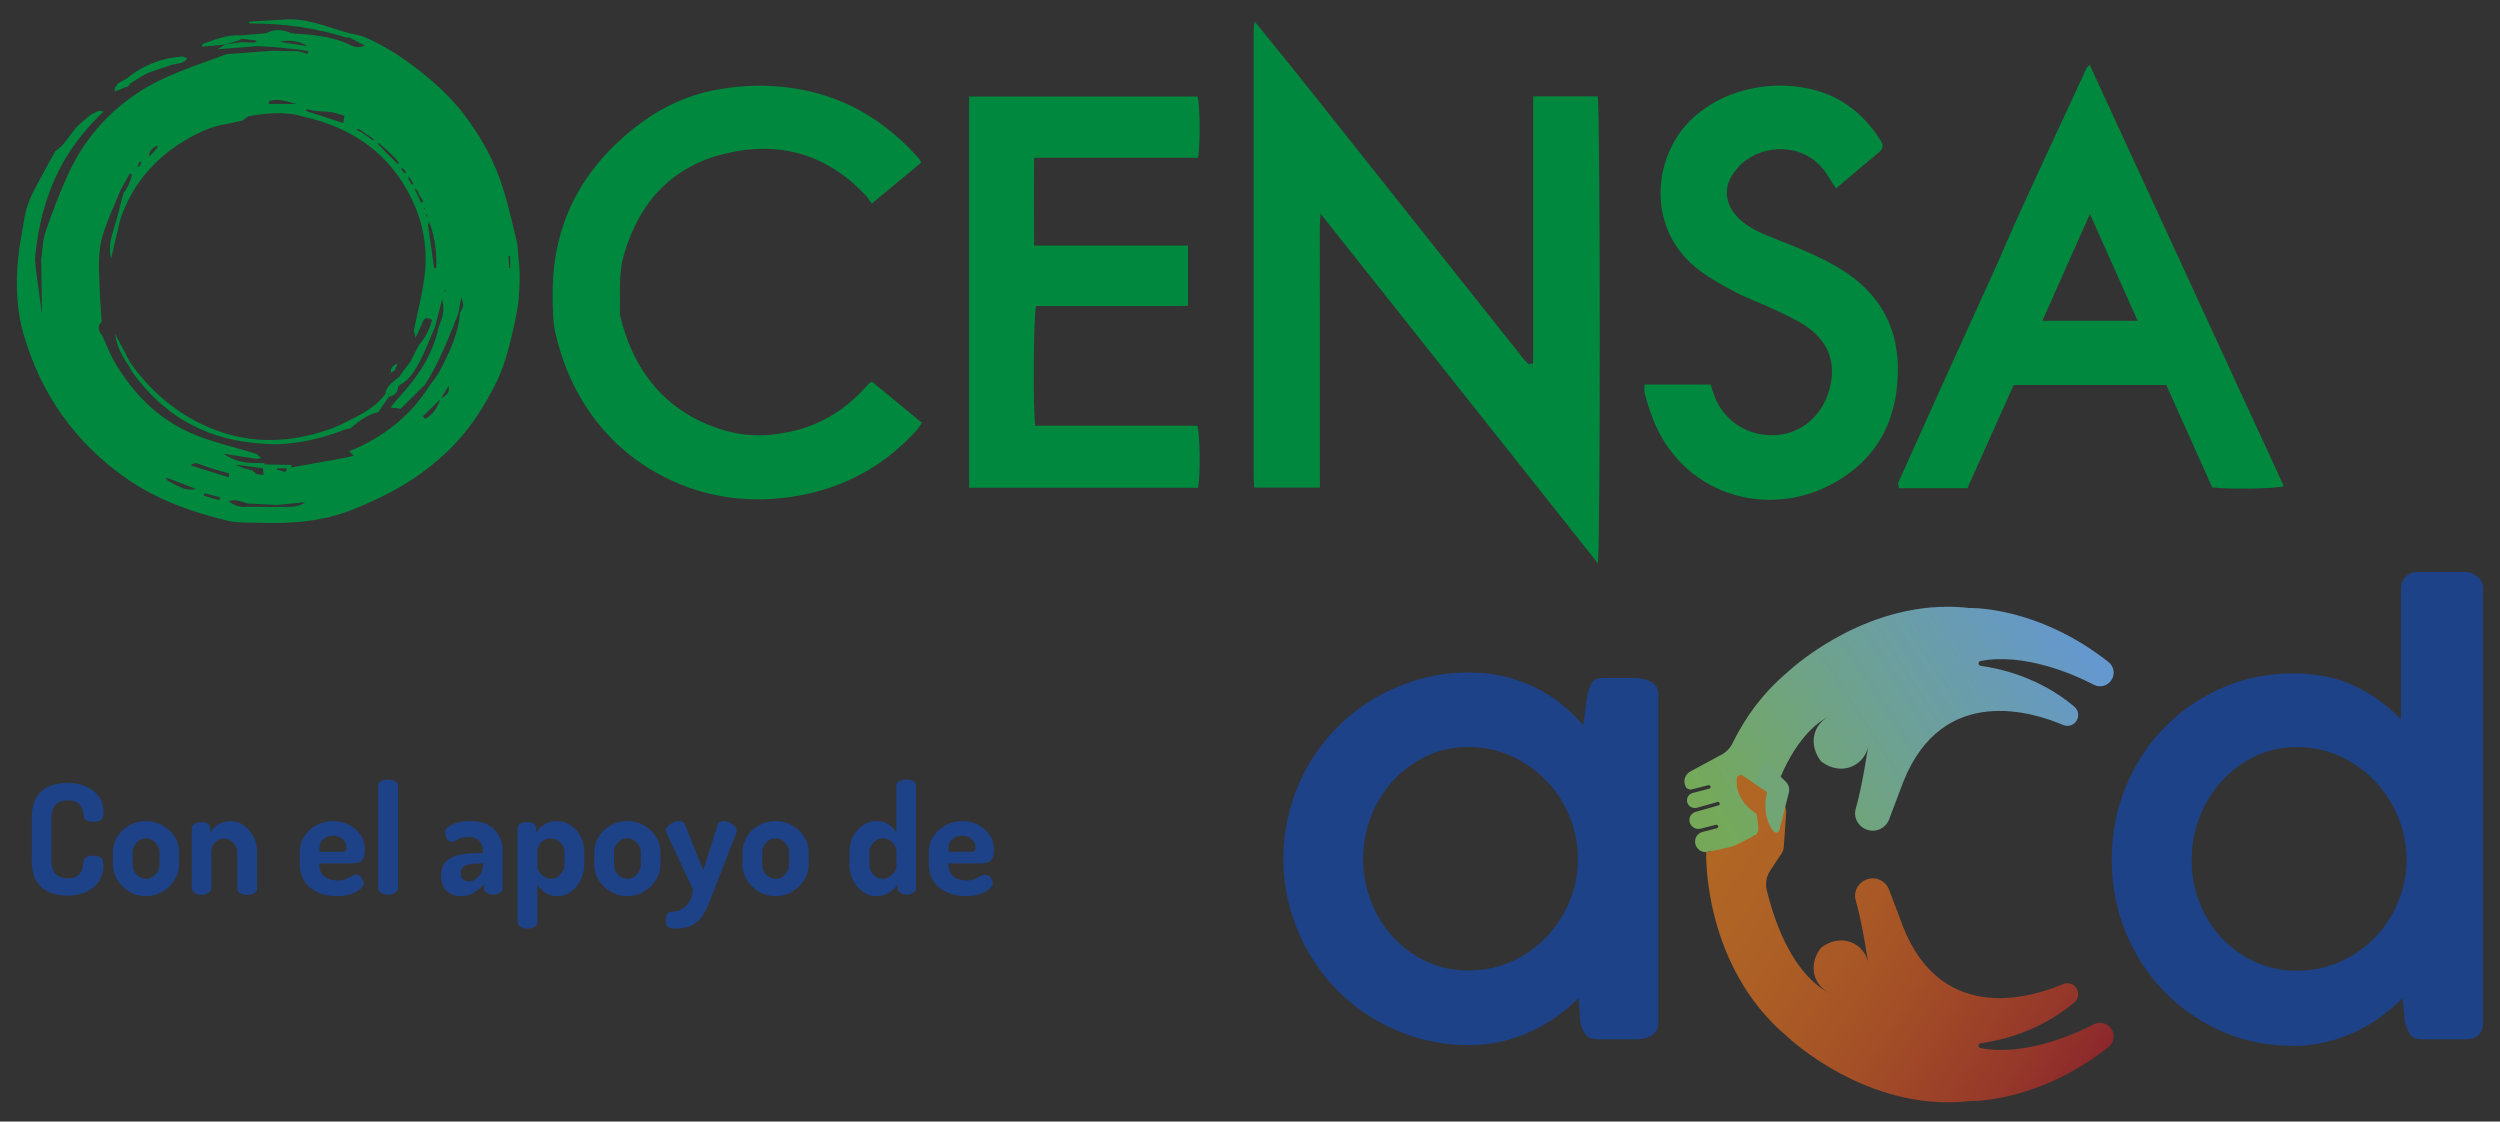 <svg xmlns="http://www.w3.org/2000/svg" xmlns:xlink="http://www.w3.org/1999/xlink" version="1.1" id="Capa_1" x="0px" y="0px" viewBox="0 0 300 134.58" style="enable-background:new 0 0 300 134.58;" xml:space="preserve"><rect x="0" y="0" width="300" height="134.58" fill="#333333" stroke="none"/> <style type="text/css"> .st0{fill:#DADADA;} .st1{fill:#FEFEFE;} .st2{fill:#FDFDFD;} .st3{fill:#FFFFFF;} .st4{fill:#6C6C6C;} .st5{fill:#E0E0E0;} .st6{fill:#00893E;} .st7{fill:#1D4288;} .st8{opacity:0.15;} .st9{clip-path:url(#SVGID_00000074426471349296721960000005404396769490395839_);fill:#002950;} .st10{clip-path:url(#SVGID_00000142896256097003286240000017190844577277791143_);fill:url(#SVGID_00000063607442566785835230000016971522068867651465_);} .st11{clip-path:url(#SVGID_00000151527495425998321300000016120211439506129831_);fill:url(#SVGID_00000170261942252183020600000002227952006273488268_);} .st12{clip-path:url(#SVGID_00000064347175565926367720000007992692304882962859_);fill:url(#SVGID_00000155831109976315133170000014508841237947621306_);} </style> <path class="st0" d="M411.56-66.61c0.11,0.7,0.22,1.41,0.33,2.11C410.05-64.93,410.81-65.77,411.56-66.61z"></path> <g> <path class="st1" d="M-44.14-130.69c0.03-1.07,0.08-2.15,0.08-3.22c0.01-17.02,0-34.05,0-51.07c0-0.97,0-1.93,0-3.02 c4.81,0,9.32,0,13.83,0c0.52,1.82,0.6,97.15,0.02,100.1c-19.79-24.96-39.41-49.7-59.45-74.97c-0.29,3.74-0.12,6.9-0.15,10.05 c-0.03,3.22-0.01,6.45-0.01,9.67c0,3.31,0,6.61,0,9.92c0,3.22,0,6.45,0,9.67c0,3.22,0,6.45,0,9.67c0,3.21,0,6.41,0,9.79 c-4.8,0-9.36,0-14.07,0c-0.05-0.82-0.12-1.55-0.12-2.27c-0.01-31.81-0.01-63.63,0-95.44c0-0.58,0.05-1.15,0.08-1.73 c0.16,0.01,0.32-0.01,0.46-0.08c3.73,4.61,7.48,9.19,11.17,13.83c15.34,19.29,30.66,38.6,45.99,57.9c0.36,0.45,0.77,0.85,1.16,1.27 c0.31,0.28,0.62,0.56,0.93,0.85C-44.19-130.08-44.17-130.38-44.14-130.69z"></path> <path class="st1" d="M34.14-105.09c3.39-7.52,6.77-15.05,10.17-22.57c3.47-7.67,6.99-15.32,10.45-23 c1.98-4.39,3.83-8.83,5.83-13.21c4.62-10.07,9.29-20.12,13.95-30.17c0.09-0.2,0.31-0.34,0.67-0.71 c13.91,30.19,27.76,60.25,41.62,90.33c-1.92,0.58-11.31,0.72-15.35,0.26c-3.23-7.2-6.51-14.53-9.84-21.96c-10.8,0-21.6,0-32.72,0 c-3.25,7.25-6.57,14.67-9.91,22.12c-4.96,0-9.83,0-14.69,0C34.26-104.36,34.2-104.72,34.14-105.09z M65.08-139.85 c7.05,0,13.59,0,20.45,0c-3.42-7.65-6.72-15.03-10.24-22.92C71.77-154.88,68.49-147.51,65.08-139.85z"></path> <path class="st2" d="M-175.26-173.79c-3.49,2.89-6.9,5.72-10.63,8.81c-0.45-0.61-0.78-1.18-1.22-1.65 c-8.29-8.93-18.54-11.87-30.19-9.06c-11.42,2.75-18.4,10.35-21.71,21.58c-1.27,4.31-0.74,8.63-0.89,12.96 c2.64,11.32,9.34,21,22.52,24.83c5.3,1.54,10.57,1.24,15.79-0.19c5.3-1.45,9.8-4.3,13.59-8.26c0.57-0.6,1.13-1.2,1.69-1.8 c0.05-0.06,0.14-0.08,0.42-0.23c3.49,2.86,7.05,5.79,10.72,8.8c-0.36,0.55-0.6,1.06-0.97,1.46c-7.82,8.66-17.54,13.47-29.14,14.71 c-7.74,0.83-15.3-0.23-22.31-3.22c-8.49-3.62-15.4-9.49-20.3-17.52c-2.76-4.52-4.63-9.4-5.81-14.5c-0.64-2.78-0.62-5.74-0.63-8.62 c-0.04-15.39,6.63-27.39,18.8-36.48c5.03-3.76,10.72-6.27,16.9-7.33c5-0.86,10.01-1.02,15.16-0.33 c11.33,1.51,20.31,6.88,27.75,15.27C-175.61-174.42-175.54-174.26-175.26-173.79z"></path> <path class="st3" d="M-151.1-155.98c11.15,0,22.01,0,32.99,0c0,4.36,0,8.45,0,12.9c-2.69,0.11-5.38,0.04-8.07,0.05 c-2.73,0.01-5.45,0-8.18,0c-2.73,0-5.45,0-8.18,0c-2.72,0-5.44,0-8.12,0c-0.56,1.83-0.7,22.35-0.17,25.67c11.58,0,23.19,0,34.74,0 c0.59,1.96,0.67,10.59,0.17,13.29c-16.29,0-32.6,0-49.1,0c0-27.95,0-55.83,0-83.88c16.34,0,32.66,0,49,0 c0.52,1.68,0.62,10.24,0.1,13.12c-11.57,0-23.19,0-35.17,0C-151.14-168.55-151.12-162.48-151.1-155.98z"></path> <path class="st2" d="M-20.2-126.21c4.86,0,9.47,0,14.15,0c0.22,0.66,0.43,1.27,0.63,1.89c1.61,5.04,6.32,8.98,12.54,8.98 c5.44,0,10.07-3.35,11.96-8.74c2.14-6.08,0.44-11.38-4.97-14.85c-2.14-1.37-4.49-2.43-6.8-3.52c-2.61-1.23-5.36-2.19-7.91-3.53 c-2.7-1.4-5.4-2.9-7.83-4.71c-11.95-8.91-10.15-25.71-0.39-33.57c3.58-2.89,7.61-4.68,12.21-5.54c4.15-0.78,8.2-0.65,12.18,0.26 c6.42,1.47,11.24,5.36,14.78,10.88c0.61,0.95,0.75,1.77-0.25,2.59c-3.04,2.52-6.05,5.08-9.23,7.77c-0.67-1.02-1.26-1.88-1.81-2.77 c-4.02-6.54-12.16-6.99-17.34-3.4c-1.37,0.95-2.59,2.35-3.42,3.81c-1.55,2.71-0.96,5.94,1.15,8.26c1.77,1.94,4.02,3.15,6.4,4.14 c2.95,1.23,5.96,2.32,8.88,3.62c2.33,1.04,4.64,2.17,6.83,3.48c7.97,4.77,12.4,11.79,12.53,21.15c0.14,10.59-3.9,19.2-13.26,24.61 c-14.51,8.39-33.7,2.92-39.76-14.87c-0.45-1.32-0.89-2.65-1.24-3.99C-20.32-124.8-20.2-125.4-20.2-126.21z"></path> <path class="st4" d="M-44.14-130.69c-0.02,0.3-0.05,0.61-0.07,0.91c-0.31-0.28-0.62-0.56-0.93-0.85 C-44.81-130.64-44.48-130.66-44.14-130.69z"></path> <path class="st5" d="M-103.47-203.63c-0.15,0.07-0.3,0.1-0.46,0.08c0.02-0.13,0.04-0.26,0.06-0.39 C-103.74-203.83-103.61-203.73-103.47-203.63z"></path> <g> <path class="st3" d="M-261.73-154.39c-0.07-0.82-0.09-1.66-0.28-2.45c-0.87-3.65-1.7-7.29-2.78-10.9 c-1.85-6.2-4.91-11.72-8.83-16.74c-2.6-3.32-5.71-6.19-9.06-8.84c-3.72-2.94-7.61-5.49-11.94-7.36c-1.03-0.44-2.2-0.56-3.3-0.83 c-0.62-0.19-1.23-0.37-1.85-0.56c-3.93-1.2-7.79-2.72-12.04-2.4c-2.47,0.19-4.94,0.29-7.4,0.43v0c-0.1,0.08-0.2,0.15-0.31,0.23 c0.11,0.07,0.22,0.13,0.33,0.2c7.07-0.03,13.99,0.9,20.74,3.05c0.17-0.02,0.35-0.03,0.52-0.05c1,0.52,2.01,1.03,3.34,1.72 c-1.66,0.76-2.75,0.13-3.85-0.44c-3.81-1.6-7.84-1.93-11.9-2.17c-2-0.93-3.78-0.93-5.44-0.01c-1.82,0.15-3.64,0.31-5.45,0.46v0 c-2.86-0.22-5.44,0.88-8.04,1.8c-0.15,0.05-0.21,0.4-0.31,0.61c1.7-0.14,3.41-0.29,5.11-0.43c-0.59,0.33-1.17,0.67-1.76,1 c2.82-0.22,5.64-0.44,8.46-0.66c1.15,0.06,2.3,0.12,3.46,0.19c1.8,0.18,3.61,0.36,5.41,0.53c0.72,0.12,1.44,0.24,2.16,0.35 c-0.05,0.2-0.1,0.4-0.14,0.6c-0.65-0.19-1.31-0.38-1.96-0.57c-1.83-0.03-3.66-0.07-5.48-0.1c-3.02,0.22-6.04,0.44-9.05,0.66 c-0.33,0.02-0.68,0-0.98,0.11c-6.5,2.44-13.18,4.41-19.05,8.33c-6.64,4.43-11.58,10.27-14.87,17.48c-1.8,3.93-3.34,8-4.73,12.1 c-0.65,1.92-0.65,4.05-0.94,6.09c0.06,3.81,0.12,7.63,0.18,11.44c0,0-0.05-0.03-0.06-0.03c-0.39-2.86-0.79-5.72-1.17-8.58 c-0.12-0.94-0.19-1.89-0.29-2.83c0.41-5.27,1.52-10.37,3.43-15.31c2.47-6.36,6.37-11.72,11.26-16.39 c-0.32-0.05-0.65-0.11-0.97-0.16c-0.59,0.27-1.19,0.55-1.78,0.82c-0.66,0.57-1.28,1.19-1.97,1.72c-2.2,1.7-3.13,4.56-5.55,6.06 c-0.72,1.3-1.48,2.58-2.16,3.89c-1.73,3.34-3.86,6.54-4.47,10.33c-0.5,3.05-1.14,6.06-1.42,9.17c-0.49,5.47-0.33,10.77,1.24,16.09 c3.74,12.67,10.89,22.85,21.67,30.5c6.62,4.7,14.1,7.38,21.89,9.25c2.29,0.55,4.75,0.4,7.14,0.49c6.79,0.23,13.51-0.29,19.88-2.86 c3.65-1.47,7.21-3.11,10.63-5.14c3.58-2.13,6.82-4.62,9.78-7.44c4.44-4.24,7.73-9.39,10.44-14.87c1.01-2.04,1.74-4.24,2.34-6.43 c0.84-3.05,1.55-6.15,2.08-9.27c0.37-2.18,0.44-4.43,0.46-6.65C-261.35-150.95-261.59-152.67-261.73-154.39z M-321.24-199.57 c-1.08,0.16-2.16,0.32-3.24,0.48c0,0,0,0,0,0c0,0-0.01,0-0.01,0c1.08-0.33,2.17-0.66,3.25-0.99c0.01-0.1,0-0.2-0.02-0.29 c0,0,0,0,0,0c1.13,0.13,2.26,0.26,3.39,0.41c0.02,0,0.07,0.19,0.04,0.21c-0.13,0.1-0.28,0.16-0.42,0.24 C-319.24-199.54-320.24-199.55-321.24-199.57z M-312.77-199.66c1.93-0.51,4.44-0.14,5.86,0.92 C-308.87-199.04-310.82-199.35-312.77-199.66z M-277.45-146.44c0-0.01,0.17,0,0.17,0c0.01,0.13,0.01,0.26,0.01,0.39 c-0.07,0-0.13,0-0.19,0C-277.46-146.18-277.46-146.31-277.45-146.44z M-280.8-161.07c0.09,0.21,0.18,0.42,0.27,0.63 c1.03,3.01,1.37,6.1,1.29,9.24c-0.16,0.02-0.32,0.04-0.48,0.06c-0.44-3.11-0.87-6.21-1.31-9.32 C-280.96-160.66-280.88-160.86-280.8-161.07z M-281.32-162.67c0.05,0.12,0.11,0.25,0.16,0.38c-0.05,0.05-0.1,0.1-0.15,0.15 c-0.05-0.12-0.12-0.24-0.15-0.37C-281.47-162.56-281.37-162.62-281.32-162.67z M-281.89-164.06c0.06,0.01,0.15-0.01,0.16,0.02 c0.04,0.06,0.04,0.14,0.05,0.22c-0.1-0.01-0.19-0.02-0.29-0.03C-281.94-163.93-281.92-163.99-281.89-164.06z M-283.46-167.97 c0.17,0.33,0.33,0.67,0.5,1c0.31,0.51,0.63,1.02,0.94,1.53c-0.16,0.09-0.32,0.17-0.48,0.26c-0.24-0.52-0.48-1.04-0.72-1.56 c-0.17-0.32-0.34-0.65-0.51-0.97c-0.05-0.17-0.09-0.35-0.14-0.52C-283.73-168.14-283.59-168.05-283.46-167.97z M-284.92-170.48 c0.19,0.31,0.39,0.62,0.58,0.93c0.04,0.18,0.08,0.35,0.12,0.53c-0.15-0.07-0.29-0.15-0.44-0.22c-0.18-0.32-0.37-0.63-0.55-0.95 c-0.02-0.19-0.04-0.37-0.06-0.56C-285.15-170.66-285.03-170.57-284.92-170.48z M-286.36-172.5c0.16,0.18,0.31,0.35,0.47,0.53 c0.05,0.17,0.1,0.35,0.15,0.52c-0.16-0.06-0.33-0.12-0.49-0.18c-0.13-0.2-0.25-0.41-0.38-0.61c-0.07-0.11-0.14-0.21-0.22-0.32 C-286.68-172.54-286.52-172.52-286.36-172.5z M-291.44-177.84c0.17,0.16,0.34,0.32,0.51,0.48c0.18,0.15,0.36,0.3,0.54,0.45 c0.18,0.15,0.36,0.3,0.54,0.45c0.66,0.65,1.31,1.3,1.97,1.94c0.15,0.2,0.31,0.4,0.46,0.59c0.08,0.12,0.15,0.24,0.23,0.36 c-0.18-0.02-0.35-0.04-0.53-0.06c-0.18-0.19-0.35-0.37-0.53-0.56c-0.65-0.64-1.3-1.29-1.95-1.93c-0.16-0.17-0.32-0.34-0.47-0.52 c-0.16-0.16-0.33-0.33-0.49-0.49c-0.17-0.17-0.34-0.34-0.5-0.5c-0.03-0.11-0.06-0.23-0.08-0.34 C-291.65-177.92-291.54-177.88-291.44-177.84z M-295.79-180.94c0.3,0.19,0.59,0.38,0.89,0.57c0.18,0.16,0.37,0.31,0.55,0.47 c0.31,0.19,0.63,0.37,0.94,0.56c0.2,0.15,0.39,0.3,0.59,0.45c0.07,0.1,0.14,0.21,0.22,0.31c-0.16-0.03-0.31-0.05-0.47-0.08 c-0.19-0.16-0.38-0.31-0.57-0.47c-0.3-0.2-0.59-0.4-0.89-0.6c-0.21-0.16-0.42-0.31-0.63-0.47c-0.31-0.15-0.62-0.3-0.93-0.45 c-0.08-0.11-0.16-0.22-0.24-0.33C-296.14-180.96-295.96-180.95-295.79-180.94z M-297.11-181.53l-0.1,0.15l-0.07-0.17 L-297.11-181.53z M-298.1-182.03l-0.1,0.14l-0.07-0.16L-298.1-182.03z M-307.09-185.25c0.69,0.13,1.38,0.32,2.08,0.39 c1.11,0.12,2.25,0.1,3.35,0.28c0.93,0.15,1.83,0.51,2.74,0.77c-0.11,0.63-0.17,1.01-0.26,1.55c-2.69-0.88-5.3-1.73-7.91-2.58 C-307.09-184.98-307.09-185.12-307.09-185.25z M-309.27-186.35c-1.96,0-3.92,0-5.88,0c0-0.19,0-0.38,0-0.57 C-313.15-187.63-311.22-186.84-309.27-186.35z M-339.2-177.41c0.1,0.1,0.2,0.2,0.3,0.3c0,0,0,0,0,0 c-0.63,0.69-1.27,1.38-1.91,2.07C-340.86-176.34-340.06-176.9-339.2-177.41z M-342.83-174.02c0.13,0.06,0.26,0.13,0.39,0.19 c-0.17,0.32-0.35,0.64-0.52,0.96c-0.11-0.05-0.23-0.11-0.34-0.16C-343.15-173.35-342.99-173.69-342.83-174.02z M-336.88-105.59 c-0.14-0.21-0.28-0.41-0.41-0.62c0.26,0.07,0.53,0.14,0.79,0.22c1.79,0.69,3.57,1.38,5.78,2.23 C-332.85-103.5-333.39-103.68-336.88-105.59z M-325.8-101.4c-1.1-0.32-2.21-0.63-3.31-0.95c0.05-0.18,0.1-0.36,0.15-0.54 c1.11,0.28,2.22,0.57,3.33,0.85C-325.68-101.82-325.74-101.61-325.8-101.4z M-331.96-108.87c1.03-0.91,1.81-0.23,2.64,0.02 c0.94,0.29,1.87,0.65,2.81,0.93c0.95,0.29,1.91,0.52,2.86,0.77c-0.04,0.29-0.09,0.57-0.13,0.86 C-326.51-107.14-329.23-108.01-331.96-108.87z M-318.86-107.81c-1.14-0.32-2.31-0.52-3.4-1.2c1.91,0.25,3.82,0.5,5.84,0.77 c0.04,0.52,0.07,0.97,0.11,1.42c-0.51-0.06-1.02-0.11-1.54-0.17h0C-318.19-107.28-318.48-107.7-318.86-107.81z M-313.39-107.93 c0-0.1,0-0.2,0.01-0.3c0.71,0,1.42,0,2.13,0c-0.1,0.28-0.2,0.55-0.3,0.83c-0.19,0.13-0.38,0.24-0.57,0.32 c-0.29,0.13-0.58,0.2-0.88,0.25c-0.3,0.05-0.6,0.06-0.9,0.06c0.3,0,0.6-0.01,0.9-0.06c0.3-0.05,0.59-0.12,0.88-0.25 c0.19-0.08,0.38-0.19,0.57-0.32C-312.16-107.58-312.78-107.75-313.39-107.93z M-313.33-99.96c-2.12-0.01-4.23-0.02-6.35-0.03 c-1.42,0.17-2.72-0.07-4.05-1.19c1.59-0.51,2.76,0.14,3.97,0.48c2.15,0.1,4.29,0.21,6.44,0.31c1.99-0.19,3.97-0.38,5.96-0.57 C-309.22-99.6-311.31-100.06-313.33-99.96z M-281.59-118.8c-0.19-0.18-0.38-0.36-0.58-0.55c1.25-1.22,2.49-2.45,3.74-3.67 C-279-121.2-280-119.76-281.59-118.8z M-278.21-123.29c0.54-0.88,1.07-1.75,1.61-2.63C-276.29-124.54-277.05-123.79-278.21-123.29 z M-275.9-126.32l0.02-0.16l0.14,0.1L-275.9-126.32z M-274.15-141.58c-0.39,4.58-2.32,8.63-4.42,12.6 c-0.52,0.99-1.3,1.85-1.96,2.77c-4.17,6.77-10.11,11.38-17.41,14.35c0.34,0.33,0.67,0.65,1.01,0.98c-1.43,0.29-2.86,0.6-4.3,0.86 c-3.03,0.55-6.07,1.08-9.11,1.62c0-0.18,0-0.35,0-0.53c-1.9-0.04-3.8-0.09-5.7-0.13l-0.1-0.12l0.06-0.15 c-0.56-0.01-1.13-0.02-1.69-0.03c-2.39,0.05-4.67-0.32-7.12-1.98c2.67,0.41,4.91,0.75,7.14,1.1c0.32-0.05,0.64-0.09,0.96-0.14 c-0.33-0.3-0.66-0.6-0.99-0.9c-4.96-1.56-10.16-2.62-14.83-4.8c-6.69-3.12-11.78-8.36-15.55-14.75c-1.08-1.83-1.84-3.85-2.74-5.79 c-0.71-0.98-1.21-1.96-0.12-3.01c-0.14-2.24-0.35-4.49-0.41-6.73c-0.1-3.84-0.53-7.75,0.54-11.46c0.99-3.43,2.58-6.69,3.9-10.02 c0.67-1.19,1.33-2.38,2-3.57c0.16,0.08,0.31,0.16,0.47,0.24c-0.32,1.44-0.88,2.78-1.83,3.97c-0.5,1.92-1,3.83-1.5,5.75 c-0.75,2.68-1.95,5.28-1.13,8.25c0.63-2.74,1.27-5.48,1.9-8.22c2.43-7.25,6.99-12.84,13.47-16.79c2.99-1.83,6.16-3.39,9.72-3.84 c1-0.22,2.01-0.45,3.01-0.67c0.53-0.34,1.02-0.89,1.59-0.99c3.82-0.64,7.65-1.02,11.46,0.13c9.68,2.15,17.45,7.08,22.35,15.88 c3.09,5.55,4.44,11.62,3.71,17.95c-0.47,4.06-1.54,8.06-2.33,12.08c0.08,0.3,0.16,0.6,0.39,1.48c0.65-1.45,1.14-2.43,1.55-3.43 c0.39-0.96,1.02-0.88,2-0.39c-0.55,1.98-1.43,3.82-2.83,5.41c-0.62,1.21-1.24,2.41-1.86,3.62c-0.61,0.81-1.23,1.61-1.84,2.42 c-0.17,0.26-0.33,0.51-0.5,0.77c-1.26,1.03-2.73,1.88-3.02,3.7c0.22-0.06,0.43-0.11,0.65-0.17c0.23-0.22,0.42-0.5,0.63-0.76 c0.07-0.09,0.14-0.17,0.21-0.25c-0.07,0.08-0.15,0.16-0.21,0.25c-0.21,0.26-0.39,0.54-0.63,0.76c0.04,0.26,0.07,0.52,0.11,0.78 c1.12-0.3,1.94-0.88,1.99-2.17c0,0-0.01,0-0.01,0c0.16-0.16,0.32-0.33,0.49-0.49c0,0.01,0,0.03,0,0.04c0,0,0,0,0,0c0,0,0,0,0,0 l0,0c2.08-1.1,3.16-3.11,4.19-5.03c1.28-2.38,2.21-4.94,3.29-7.42c0.5-1.94,1-3.89,1.51-5.83c0.68,2.11,0.07,3.99-0.72,5.84 c-1.24,5.93-4.47,10.73-8.49,15.09c-0.65,0.71-1.25,1.47-1.87,2.21c0.74,0.09,1.48,0.18,2.22,0.28c1.75-1.74,3.5-3.49,5.24-5.23 c3.02-4.77,5.06-10,7.12-15.23c0.18-1.01,0.36-2.01,0.61-3.45C-273.32-143.13-273.32-143.13-274.15-141.58z M-263.4-151.2 c-0.07,0.01-0.15,0.02-0.22,0.02c-0.05-0.84-0.1-1.68-0.16-2.52c0.13-0.01,0.25-0.01,0.38-0.02 C-263.4-152.87-263.4-152.04-263.4-151.2z"></path> <path class="st3" d="M-345.03-190.63L-345.03-190.63c0.32-0.2,0.63-0.4,0.95-0.6c0.07-0.3,0.2-0.51,0.37-0.66 c-0.17,0.15-0.3,0.36-0.37,0.66c0.5-0.32,0.99-0.63,1.49-0.95c0,0,0,0,0,0c0.57-0.3,1.11-0.67,1.71-0.89 c1.58-0.58,3.17-1.1,4.77-1.62c1.19-0.39,2.64-0.15,3.46-1.44c-0.33-0.12-0.65-0.25-0.98-0.37c-4.51,0.31-8.52,1.88-12.03,4.74 c0.01,0.2,0.03,0.4,0.04,0.59c0.18,0.16,0.36,0.33,0.54,0.49c-0.18-0.16-0.36-0.33-0.54-0.49c-0.01-0.2-0.03-0.4-0.04-0.59 c-0.62,0.34-1.25,0.69-1.87,1.03c-0.15,0.24-0.31,0.47-0.46,0.71c-0.04,0.02-0.08,0.04-0.12,0.06c-0.04,0.32-0.08,0.63-0.12,0.95 c1.03-0.4,2.05-0.8,3.08-1.21C-345.02-190.33-344.99-190.47-345.03-190.63z"></path> <path class="st3" d="M-290.21-124.13c-1.4,1.89-3.26,3.26-5.29,4.35c-2.24,1.2-4.51,2.43-6.9,3.26 c-9.28,3.21-18.49,3.07-27.41-1.31c-6.2-3.04-11.19-7.55-15.15-13.2c-0.53-1.02-1.05-2.04-1.59-3.06c-0.53-1-1.06-1.99-1.59-2.99 c0.37,2.66,1.54,4.89,3.06,6.95v0c0.23,0.44,0.41,0.91,0.69,1.31c6.32,8.77,14.79,13.92,25.57,15.08 c2.21,0.24,4.46,0.46,6.66,0.29c4.55-0.33,8.96-1.39,13.21-3.07c0.5-0.12,0.99-0.23,1.49-0.35l-0.06-0.05 c1.78-1.51,3.64-2.9,5.99-3.41c0,0-0.12-0.02-0.12-0.02c0.34-0.49,0.68-0.98,1.01-1.47c0.39-0.57,0.78-1.13,1.18-1.69 c-0.04-0.26-0.07-0.52-0.11-0.78C-289.78-124.24-290-124.18-290.21-124.13z"></path> <path class="st3" d="M-287.54-130.71c-0.89,0.38-1.6,0.89-1.45,2.01c0.29-0.2,0.58-0.39,0.87-0.59 C-287.93-129.76-287.73-130.24-287.54-130.71z"></path> <path class="st3" d="M-289.29-128.38c0.08-0.09,0.17-0.18,0.25-0.28c-0.1,0.02-0.21,0.03-0.31,0.05 C-289.33-128.53-289.31-128.45-289.29-128.38z"></path> <path class="st3" d="M-289.04-128.66c0.02,0,0.03-0.01,0.05-0.01l0,0c0-0.01,0-0.03,0-0.04c-0.01,0-0.01,0.01-0.02,0.01l0.01,0.01 c0-0.01-0.01-0.01-0.01-0.01C-289.02-128.68-289.03-128.67-289.04-128.66z"></path> </g> </g> <g> <g> <path class="st6" d="M183.95,43.63c0.02-0.6,0.04-1.2,0.04-1.8c0-9.53,0-19.06,0-28.58c0-0.54,0-1.08,0-1.69c2.69,0,5.22,0,7.74,0 c0.29,1.02,0.34,54.38,0.01,56.03c-11.08-13.97-22.06-27.82-33.28-41.96c-0.16,2.09-0.07,3.86-0.08,5.62c-0.02,1.8,0,3.61,0,5.41 c0,1.85,0,3.7,0,5.55c0,1.8,0,3.61,0,5.41c0,1.8,0,3.61,0,5.41c0,1.79,0,3.59,0,5.48c-2.68,0-5.24,0-7.87,0 c-0.03-0.46-0.07-0.86-0.07-1.27c0-17.81,0-35.61,0-53.42c0-0.32,0.03-0.65,0.04-0.97c0.09,0.01,0.18-0.01,0.26-0.05 c2.09,2.58,4.19,5.15,6.25,7.74c8.59,10.8,17.16,21.61,25.74,32.41c0.2,0.25,0.43,0.47,0.65,0.71c0.17,0.16,0.35,0.32,0.52,0.47 C183.92,43.97,183.94,43.8,183.95,43.63z"></path> <path class="st6" d="M227.77,57.96c1.9-4.21,3.79-8.43,5.69-12.63c1.94-4.29,3.91-8.58,5.85-12.87c1.11-2.46,2.14-4.94,3.27-7.39 c2.58-5.64,5.2-11.26,7.81-16.89c0.05-0.11,0.18-0.19,0.37-0.4c7.79,16.9,15.54,33.72,23.3,50.56c-1.08,0.32-6.33,0.4-8.59,0.15 c-1.81-4.03-3.64-8.13-5.51-12.29c-6.05,0-12.09,0-18.32,0c-1.82,4.06-3.68,8.21-5.55,12.38c-2.78,0-5.5,0-8.22,0 C227.83,58.36,227.8,58.16,227.77,57.96z M245.08,38.5c3.95,0,7.61,0,11.44,0c-1.91-4.28-3.76-8.41-5.73-12.83 C248.83,30.09,246.99,34.21,245.08,38.5z"></path> <path class="st6" d="M110.56,19.5c-1.95,1.62-3.86,3.2-5.95,4.93c-0.25-0.34-0.44-0.66-0.68-0.93c-4.64-5-10.38-6.64-16.9-5.07 c-6.39,1.54-10.3,5.8-12.15,12.08c-0.71,2.41-0.41,4.83-0.5,7.25c1.48,6.34,5.23,11.75,12.6,13.9c2.97,0.86,5.91,0.7,8.84-0.1 c2.96-0.81,5.48-2.4,7.61-4.62c0.32-0.33,0.63-0.67,0.95-1.01c0.03-0.03,0.08-0.04,0.24-0.13c1.95,1.6,3.95,3.24,6,4.92 c-0.2,0.31-0.34,0.59-0.54,0.82c-4.37,4.85-9.82,7.54-16.31,8.23c-4.33,0.46-8.56-0.13-12.49-1.8c-4.75-2.03-8.62-5.31-11.36-9.81 c-1.54-2.53-2.59-5.26-3.25-8.11c-0.36-1.55-0.35-3.21-0.35-4.82c-0.02-8.62,3.71-15.33,10.52-20.42c2.82-2.1,6-3.51,9.46-4.1 c2.8-0.48,5.6-0.57,8.48-0.18c6.34,0.85,11.37,3.85,15.53,8.54C110.37,19.15,110.41,19.24,110.56,19.5z"></path> <path class="st6" d="M124.09,29.47c6.24,0,12.32,0,18.47,0c0,2.44,0,4.73,0,7.22c-1.51,0.06-3.01,0.02-4.52,0.03 c-1.53,0.01-3.05,0-4.58,0c-1.53,0-3.05,0-4.58,0c-1.52,0-3.05,0-4.55,0c-0.31,1.02-0.39,12.51-0.1,14.37c6.48,0,12.98,0,19.45,0 c0.33,1.1,0.38,5.93,0.09,7.44c-9.12,0-18.25,0-27.48,0c0-15.65,0-31.25,0-46.95c9.15,0,18.28,0,27.42,0 c0.29,0.94,0.34,5.73,0.06,7.35c-6.48,0-12.98,0-19.68,0C124.06,22.43,124.08,25.83,124.09,29.47z"></path> <path class="st6" d="M197.35,46.14c2.72,0,5.3,0,7.92,0c0.12,0.37,0.24,0.71,0.35,1.06c0.9,2.82,3.54,5.03,7.02,5.03 c3.05,0,5.64-1.88,6.7-4.89c1.2-3.41,0.25-6.37-2.78-8.31c-1.2-0.77-2.52-1.36-3.81-1.97c-1.46-0.69-3-1.23-4.43-1.97 c-1.51-0.79-3.02-1.62-4.38-2.64c-6.69-4.99-5.68-14.39-0.22-18.79c2.01-1.62,4.26-2.62,6.83-3.1c2.32-0.44,4.59-0.37,6.82,0.15 c3.59,0.83,6.29,3,8.27,6.09c0.34,0.53,0.42,0.99-0.14,1.45c-1.7,1.41-3.39,2.85-5.17,4.35c-0.37-0.57-0.71-1.05-1.01-1.55 c-2.25-3.66-6.81-3.91-9.7-1.9c-0.77,0.53-1.45,1.32-1.91,2.13c-0.87,1.52-0.54,3.32,0.65,4.62c0.99,1.08,2.25,1.76,3.58,2.32 c1.65,0.69,3.34,1.3,4.97,2.03c1.31,0.58,2.6,1.22,3.82,1.95c4.46,2.67,6.94,6.6,7.01,11.84c0.08,5.93-2.18,10.75-7.42,13.78 c-8.12,4.7-18.86,1.63-22.25-8.32c-0.25-0.74-0.5-1.48-0.69-2.24C197.29,46.92,197.35,46.58,197.35,46.14z"></path> <path class="st6" d="M183.95,43.63c-0.01,0.17-0.03,0.34-0.04,0.51c-0.17-0.16-0.35-0.32-0.52-0.47 C183.58,43.65,183.76,43.64,183.95,43.63z"></path> <path class="st6" d="M150.75,2.8c-0.08,0.04-0.17,0.05-0.26,0.05c0.01-0.07,0.02-0.15,0.03-0.22 C150.59,2.69,150.67,2.74,150.75,2.8z"></path> <g> <path class="st6" d="M62.17,30.36c-0.04-0.46-0.05-0.93-0.16-1.37c-0.48-2.04-0.95-4.08-1.56-6.1c-1.04-3.47-2.75-6.56-4.94-9.37 c-1.45-1.86-3.19-3.46-5.07-4.95c-2.08-1.64-4.26-3.07-6.68-4.12c-0.58-0.25-1.23-0.31-1.85-0.46c-0.34-0.1-0.69-0.21-1.03-0.31 c-2.2-0.67-4.36-1.52-6.74-1.34c-1.38,0.1-2.76,0.16-4.14,0.24v0c-0.06,0.04-0.11,0.09-0.17,0.13c0.06,0.04,0.12,0.07,0.19,0.11 c3.96-0.02,7.83,0.51,11.61,1.71c0.1-0.01,0.19-0.02,0.29-0.03c0.56,0.29,1.12,0.58,1.87,0.96c-0.93,0.42-1.54,0.07-2.15-0.25 c-2.13-0.9-4.39-1.08-6.66-1.21c-1.12-0.52-2.11-0.52-3.05-0.01c-1.02,0.09-2.04,0.17-3.05,0.26v0c-1.6-0.12-3.04,0.49-4.5,1 c-0.09,0.03-0.12,0.22-0.17,0.34c0.95-0.08,1.91-0.16,2.86-0.24c-0.33,0.19-0.66,0.37-0.98,0.56c1.58-0.12,3.16-0.25,4.74-0.37 c0.64,0.03,1.29,0.07,1.93,0.1c1.01,0.1,2.02,0.2,3.03,0.3c0.4,0.07,0.8,0.13,1.21,0.2c-0.03,0.11-0.05,0.22-0.08,0.33 c-0.37-0.11-0.73-0.21-1.1-0.32c-1.02-0.02-2.05-0.04-3.07-0.06c-1.69,0.12-3.38,0.24-5.07,0.37c-0.18,0.01-0.38,0-0.55,0.06 c-3.64,1.37-7.38,2.47-10.66,4.66c-3.72,2.48-6.48,5.75-8.32,9.78c-1,2.2-1.87,4.48-2.65,6.77C5.11,28.8,5.11,30,4.94,31.14 c0.03,2.13,0.07,4.27,0.1,6.4c0,0-0.03-0.02-0.03-0.02c-0.22-1.6-0.44-3.2-0.65-4.8c-0.07-0.53-0.11-1.06-0.16-1.59 c0.23-2.95,0.85-5.81,1.92-8.57c1.38-3.56,3.56-6.56,6.31-9.18c-0.18-0.03-0.36-0.06-0.54-0.09c-0.33,0.15-0.67,0.31-1,0.46 c-0.37,0.32-0.72,0.66-1.11,0.96c-1.23,0.95-1.75,2.55-3.11,3.39c-0.4,0.73-0.83,1.44-1.21,2.18c-0.97,1.87-2.16,3.66-2.5,5.78 c-0.28,1.71-0.64,3.39-0.8,5.13c-0.27,3.06-0.18,6.03,0.69,9C4.95,47.31,8.95,53,14.98,57.28c3.71,2.63,7.89,4.13,12.25,5.18 c1.28,0.31,2.66,0.23,4,0.27c3.8,0.13,7.56-0.16,11.13-1.6c2.04-0.82,4.03-1.74,5.95-2.88c2.01-1.19,3.82-2.59,5.47-4.17 c2.49-2.37,4.33-5.26,5.84-8.33c0.56-1.14,0.98-2.37,1.31-3.6c0.47-1.71,0.87-3.44,1.17-5.19c0.21-1.22,0.24-2.48,0.26-3.72 C62.38,32.28,62.24,31.32,62.17,30.36z M28.86,5.07c-0.61,0.09-1.21,0.18-1.82,0.27c0,0,0,0,0,0c0,0,0,0,0,0 c0.61-0.18,1.21-0.37,1.82-0.55c0-0.06,0-0.11-0.01-0.16c0,0,0,0,0,0c0.63,0.07,1.27,0.15,1.9,0.23c0.01,0,0.04,0.11,0.02,0.12 c-0.07,0.05-0.16,0.09-0.24,0.14C29.98,5.09,29.42,5.08,28.86,5.07z M33.6,5.02c1.08-0.29,2.48-0.08,3.28,0.52 C35.78,5.37,34.69,5.2,33.6,5.02z M53.37,34.81c0,0,0.09,0,0.09,0c0.01,0.07,0,0.15,0,0.22c-0.04,0-0.07,0-0.1,0 C53.36,34.95,53.36,34.88,53.37,34.81z M51.49,26.62c0.05,0.12,0.1,0.24,0.15,0.36c0.58,1.69,0.77,3.42,0.72,5.17 c-0.09,0.01-0.18,0.02-0.27,0.04c-0.24-1.74-0.49-3.48-0.73-5.21C51.4,26.85,51.45,26.74,51.49,26.62z M51.2,25.73 c0.03,0.07,0.06,0.14,0.09,0.21c-0.03,0.03-0.06,0.05-0.09,0.08c-0.03-0.07-0.07-0.14-0.08-0.21 C51.11,25.79,51.17,25.75,51.2,25.73z M50.88,24.95c0.03,0,0.08-0.01,0.09,0.01c0.02,0.03,0.02,0.08,0.03,0.12 c-0.05-0.01-0.11-0.01-0.16-0.02C50.85,25.02,50.87,24.98,50.88,24.95z M50,22.76c0.09,0.19,0.19,0.37,0.28,0.56 c0.18,0.29,0.35,0.57,0.52,0.86c-0.09,0.05-0.18,0.1-0.27,0.14c-0.13-0.29-0.27-0.58-0.4-0.87c-0.09-0.18-0.19-0.36-0.28-0.54 c-0.03-0.1-0.05-0.19-0.08-0.29C49.85,22.67,49.93,22.71,50,22.76z M49.19,21.36c0.11,0.17,0.22,0.35,0.33,0.52 c0.02,0.1,0.05,0.2,0.07,0.3c-0.08-0.04-0.16-0.08-0.25-0.12c-0.1-0.18-0.21-0.35-0.31-0.53c-0.01-0.1-0.02-0.21-0.04-0.31 C49.06,21.26,49.12,21.31,49.19,21.36z M48.38,20.22c0.09,0.1,0.18,0.2,0.26,0.3c0.03,0.1,0.06,0.2,0.08,0.29 c-0.09-0.03-0.18-0.07-0.28-0.1c-0.07-0.11-0.14-0.23-0.21-0.34c-0.04-0.06-0.08-0.12-0.12-0.18 C48.2,20.2,48.29,20.21,48.38,20.22z M45.54,17.23c0.1,0.09,0.19,0.18,0.29,0.27c0.1,0.08,0.2,0.17,0.3,0.25 c0.1,0.08,0.2,0.17,0.3,0.25c0.37,0.36,0.73,0.73,1.1,1.09c0.09,0.11,0.17,0.22,0.26,0.33c0.04,0.07,0.08,0.14,0.13,0.2 c-0.1-0.01-0.2-0.02-0.3-0.03c-0.1-0.1-0.2-0.21-0.3-0.31c-0.36-0.36-0.73-0.72-1.09-1.08c-0.09-0.1-0.18-0.19-0.26-0.29 c-0.09-0.09-0.18-0.18-0.28-0.28c-0.09-0.09-0.19-0.19-0.28-0.28c-0.02-0.06-0.03-0.13-0.05-0.19 C45.42,17.19,45.48,17.21,45.54,17.23z M43.1,15.5c0.17,0.11,0.33,0.21,0.5,0.32c0.1,0.09,0.21,0.18,0.31,0.26 c0.18,0.1,0.35,0.21,0.52,0.31c0.11,0.08,0.22,0.17,0.33,0.25c0.04,0.06,0.08,0.12,0.12,0.18c-0.09-0.01-0.17-0.03-0.26-0.04 c-0.11-0.09-0.21-0.17-0.32-0.26c-0.17-0.11-0.33-0.23-0.5-0.34c-0.12-0.09-0.23-0.18-0.35-0.26c-0.17-0.08-0.35-0.17-0.52-0.25 c-0.04-0.06-0.09-0.12-0.13-0.18C42.9,15.49,43,15.5,43.1,15.5z M42.36,15.17l-0.06,0.09l-0.04-0.1L42.36,15.17z M41.81,14.89 l-0.05,0.08l-0.04-0.09L41.81,14.89z M36.77,13.09c0.39,0.08,0.77,0.18,1.17,0.22c0.62,0.07,1.26,0.06,1.87,0.16 c0.52,0.09,1.03,0.28,1.53,0.43c-0.06,0.35-0.1,0.57-0.15,0.87c-1.51-0.49-2.97-0.97-4.43-1.44 C36.77,13.24,36.77,13.16,36.77,13.09z M35.56,12.47c-1.1,0-2.19,0-3.29,0c0-0.11,0-0.21,0-0.32 C33.38,11.76,34.46,12.2,35.56,12.47z M18.8,17.48c0.06,0.06,0.11,0.11,0.17,0.17c0,0,0,0,0,0c-0.36,0.39-0.71,0.77-1.07,1.16 C17.87,18.08,18.32,17.76,18.8,17.48z M16.77,19.37c0.07,0.04,0.15,0.07,0.22,0.11c-0.1,0.18-0.19,0.36-0.29,0.54 c-0.06-0.03-0.13-0.06-0.19-0.09C16.59,19.75,16.68,19.56,16.77,19.37z M20.1,57.67c-0.08-0.12-0.15-0.23-0.23-0.35 c0.15,0.04,0.3,0.08,0.44,0.12c1,0.39,2,0.77,3.24,1.25C22.36,58.85,22.05,58.74,20.1,57.67z M26.3,60.02 c-0.62-0.18-1.23-0.35-1.85-0.53c0.03-0.1,0.05-0.2,0.08-0.3c0.62,0.16,1.24,0.32,1.87,0.48C26.37,59.78,26.34,59.9,26.3,60.02z M22.86,55.84c0.58-0.51,1.01-0.13,1.48,0.01c0.53,0.16,1.04,0.36,1.57,0.52c0.53,0.16,1.07,0.29,1.6,0.43 c-0.02,0.16-0.05,0.32-0.07,0.48C25.91,56.8,24.38,56.32,22.86,55.84z M30.19,56.43c-0.64-0.18-1.29-0.29-1.9-0.67 c1.07,0.14,2.14,0.28,3.27,0.43c0.02,0.29,0.04,0.54,0.06,0.8c-0.29-0.03-0.57-0.06-0.86-0.1h0 C30.56,56.73,30.4,56.49,30.19,56.43z M33.25,56.36c0-0.06,0-0.11,0-0.17c0.4,0,0.79,0,1.19,0c-0.06,0.15-0.11,0.31-0.17,0.46 c-0.1,0.07-0.21,0.13-0.32,0.18c-0.16,0.07-0.33,0.11-0.49,0.14c-0.17,0.03-0.33,0.03-0.5,0.03c0.17,0,0.34-0.01,0.5-0.03 c0.17-0.03,0.33-0.07,0.49-0.14c0.11-0.05,0.21-0.11,0.32-0.18C33.94,56.56,33.59,56.46,33.25,56.36z M33.28,60.83 c-1.18-0.01-2.37-0.01-3.55-0.02c-0.8,0.09-1.52-0.04-2.27-0.67c0.89-0.29,1.55,0.08,2.22,0.27c1.2,0.06,2.4,0.12,3.6,0.18 c1.11-0.11,2.22-0.21,3.34-0.32C35.58,61.03,34.41,60.77,33.28,60.83z M51.05,50.28c-0.11-0.1-0.21-0.2-0.32-0.31 c0.7-0.68,1.4-1.37,2.09-2.05C52.5,48.94,51.94,49.74,51.05,50.28z M52.94,47.77c0.3-0.49,0.6-0.98,0.9-1.47 C54.01,47.07,53.59,47.49,52.94,47.77z M54.23,46.07l0.01-0.09l0.08,0.06L54.23,46.07z M55.21,37.53 c-0.22,2.56-1.3,4.83-2.47,7.05c-0.29,0.56-0.73,1.04-1.1,1.55c-2.33,3.79-5.66,6.37-9.75,8.03c0.19,0.18,0.38,0.37,0.57,0.55 c-0.8,0.16-1.6,0.33-2.4,0.48c-1.7,0.31-3.4,0.6-5.1,0.9c0-0.1,0-0.2,0-0.29c-1.06-0.02-2.13-0.05-3.19-0.07l-0.05-0.07 l0.03-0.08c-0.31-0.01-0.63-0.01-0.94-0.02c-1.34,0.03-2.62-0.18-3.99-1.11c1.5,0.23,2.75,0.42,4,0.61 c0.18-0.03,0.36-0.05,0.54-0.08c-0.18-0.17-0.37-0.33-0.55-0.5c-2.78-0.87-5.69-1.47-8.3-2.69c-3.75-1.75-6.59-4.68-8.7-8.25 c-0.61-1.02-1.03-2.16-1.54-3.24c-0.4-0.55-0.68-1.1-0.07-1.68c-0.08-1.26-0.19-2.51-0.23-3.77c-0.06-2.15-0.3-4.34,0.3-6.42 c0.55-1.92,1.44-3.74,2.19-5.61c0.37-0.67,0.75-1.33,1.12-2c0.09,0.04,0.18,0.09,0.26,0.13c-0.18,0.8-0.49,1.56-1.02,2.22 c-0.28,1.07-0.56,2.14-0.84,3.22c-0.42,1.5-1.09,2.95-0.64,4.61c0.36-1.53,0.71-3.07,1.07-4.6c1.36-4.06,3.91-7.18,7.54-9.4 c1.67-1.02,3.45-1.9,5.44-2.15c0.56-0.13,1.12-0.25,1.69-0.38c0.3-0.19,0.57-0.5,0.89-0.55c2.14-0.36,4.28-0.57,6.41,0.07 c5.42,1.2,9.77,3.96,12.51,8.89c1.73,3.11,2.49,6.5,2.08,10.05c-0.26,2.27-0.86,4.51-1.31,6.76c0.04,0.17,0.09,0.34,0.22,0.83 c0.37-0.81,0.64-1.36,0.86-1.92c0.22-0.54,0.57-0.49,1.12-0.22c-0.31,1.11-0.8,2.14-1.59,3.03c-0.35,0.68-0.69,1.35-1.04,2.03 c-0.34,0.45-0.69,0.9-1.03,1.35c-0.09,0.14-0.19,0.29-0.28,0.43c-0.7,0.58-1.53,1.05-1.69,2.07c0.12-0.03,0.24-0.06,0.36-0.09 c0.13-0.12,0.24-0.28,0.35-0.43c0.04-0.05,0.08-0.09,0.12-0.14c-0.04,0.04-0.08,0.09-0.12,0.14c-0.11,0.14-0.22,0.3-0.35,0.43 c0.02,0.15,0.04,0.29,0.06,0.44c0.63-0.17,1.09-0.49,1.11-1.21c0,0,0,0-0.01,0c0.09-0.09,0.18-0.18,0.27-0.28 c0,0.01,0,0.01,0,0.02c0,0,0,0,0,0c0,0,0,0,0,0l0,0c1.16-0.62,1.77-1.74,2.35-2.81c0.71-1.33,1.24-2.76,1.84-4.15 c0.28-1.09,0.56-2.18,0.84-3.27c0.38,1.18,0.04,2.23-0.4,3.27c-0.69,3.32-2.5,6.01-4.75,8.45c-0.37,0.4-0.7,0.82-1.05,1.23 c0.41,0.05,0.83,0.1,1.24,0.16c0.98-0.98,1.96-1.95,2.94-2.93c1.69-2.67,2.83-5.6,3.98-8.52c0.1-0.56,0.2-1.13,0.34-1.93 C55.68,36.66,55.68,36.66,55.21,37.53z M61.23,32.15c-0.04,0-0.08,0.01-0.12,0.01c-0.03-0.47-0.06-0.94-0.09-1.41 c0.07,0,0.14-0.01,0.21-0.01C61.23,31.21,61.23,31.68,61.23,32.15z"></path> <path class="st6" d="M15.54,10.08L15.54,10.08c0.18-0.11,0.36-0.22,0.53-0.34c0.04-0.17,0.11-0.29,0.21-0.37 c-0.09,0.08-0.17,0.2-0.21,0.37c0.28-0.18,0.56-0.35,0.84-0.53c0,0,0,0,0,0c0.32-0.17,0.62-0.37,0.96-0.5 c0.88-0.32,1.78-0.62,2.67-0.91c0.67-0.22,1.48-0.08,1.93-0.81c-0.18-0.07-0.37-0.14-0.55-0.21c-2.53,0.17-4.77,1.05-6.73,2.66 c0.01,0.11,0.02,0.22,0.02,0.33c0.1,0.09,0.2,0.18,0.3,0.28c-0.1-0.09-0.2-0.18-0.3-0.28c-0.01-0.11-0.02-0.22-0.02-0.33 c-0.35,0.19-0.7,0.38-1.05,0.58c-0.09,0.13-0.17,0.27-0.26,0.4c-0.02,0.01-0.05,0.02-0.07,0.03c-0.02,0.18-0.04,0.36-0.07,0.53 c0.57-0.23,1.15-0.45,1.72-0.67C15.54,10.24,15.56,10.17,15.54,10.08z"></path> <path class="st6" d="M46.22,47.3c-0.78,1.06-1.83,1.83-2.96,2.44c-1.26,0.67-2.52,1.36-3.86,1.82c-5.2,1.8-10.35,1.72-15.34-0.73 c-3.47-1.7-6.26-4.22-8.48-7.39c-0.3-0.57-0.59-1.14-0.89-1.71c-0.29-0.56-0.59-1.11-0.89-1.67c0.21,1.49,0.86,2.73,1.71,3.89v0 c0.13,0.25,0.23,0.51,0.39,0.73c3.54,4.91,8.28,7.79,14.31,8.44c1.24,0.13,2.5,0.26,3.73,0.16c2.54-0.19,5.02-0.78,7.4-1.72 c0.28-0.07,0.56-0.13,0.83-0.2l-0.04-0.03c1-0.85,2.04-1.62,3.36-1.91c0,0-0.07-0.01-0.07-0.01c0.19-0.28,0.38-0.55,0.57-0.83 c0.22-0.32,0.44-0.63,0.66-0.95c-0.02-0.15-0.04-0.29-0.06-0.44C46.46,47.24,46.34,47.27,46.22,47.3z"></path> <path class="st6" d="M47.72,43.61c-0.5,0.22-0.9,0.5-0.81,1.13c0.16-0.11,0.33-0.22,0.49-0.33 C47.5,44.14,47.61,43.88,47.72,43.61z"></path> <path class="st6" d="M46.74,44.92c0.05-0.05,0.09-0.1,0.14-0.16c-0.06,0.01-0.12,0.02-0.18,0.03 C46.71,44.83,46.73,44.88,46.74,44.92z"></path> <path class="st6" d="M46.88,44.76c0.01,0,0.02,0,0.03,0l0,0c0-0.01,0-0.01,0-0.02c0,0-0.01,0-0.01,0.01l0,0.01c0,0,0-0.01,0-0.01 C46.89,44.75,46.88,44.76,46.88,44.76z"></path> </g> </g> <g> <path class="st7" d="M288.3,119.79c-0.8,0.8-1.68,1.54-2.64,2.25c-0.97,0.7-2,1.31-3.1,1.82c-1.1,0.51-2.27,0.91-3.51,1.21 c-1.24,0.29-2.53,0.44-3.87,0.44c-3.06,0-5.92-0.58-8.56-1.75c-2.65-1.17-4.95-2.77-6.92-4.79c-1.96-2.02-3.5-4.39-4.62-7.1 c-1.11-2.72-1.67-5.61-1.67-8.7c0-3.11,0.56-6.02,1.67-8.73c1.11-2.71,2.65-5.08,4.62-7.1c1.96-2.02,4.27-3.62,6.92-4.78 c2.64-1.17,5.5-1.75,8.56-1.75c2.77,0,5.21,0.49,7.32,1.48c2.11,0.99,3.99,2.34,5.62,4.04V70.68c0-0.59,0.18-1.08,0.55-1.47 c0.36-0.39,0.88-0.58,1.56-0.58h5.59c0.52,0,1.01,0.19,1.47,0.56c0.45,0.38,0.68,0.87,0.68,1.48v52.01c0,1.36-0.73,2.04-2.18,2.04 h-5.11c-0.68,0-1.15-0.17-1.4-0.51c-0.25-0.34-0.48-0.85-0.68-1.53L288.3,119.79z M263,103.17c0,1.82,0.32,3.54,0.95,5.16 c0.64,1.62,1.52,3.04,2.66,4.24c1.14,1.21,2.47,2.16,4,2.86c1.53,0.7,3.21,1.06,5.03,1.06c1.79,0,3.48-0.35,5.08-1.04 c1.59-0.69,2.98-1.64,4.15-2.83c1.18-1.19,2.12-2.57,2.81-4.15c0.69-1.58,1.06-3.26,1.11-5.06v-0.24c0-1.79-0.34-3.51-1.02-5.14 c-0.68-1.64-1.61-3.07-2.79-4.31c-1.18-1.24-2.57-2.22-4.17-2.97c-1.6-0.74-3.32-1.1-5.16-1.1c-1.82,0-3.49,0.37-5.03,1.1 c-1.53,0.74-2.87,1.72-4,2.97c-1.13,1.24-2.02,2.67-2.66,4.31C263.32,99.67,263,101.38,263,103.17z"></path> <path class="st7" d="M199,122.71c0,0.41-0.09,0.74-0.25,1.01c-0.17,0.26-0.39,0.46-0.66,0.61c-0.27,0.15-0.59,0.25-0.94,0.31 c-0.35,0.05-0.72,0.08-1.11,0.08h-4.26c-0.73,0-1.23-0.19-1.51-0.58s-0.49-0.87-0.63-1.47l-0.21-2.9c-0.8,0.8-1.68,1.54-2.64,2.23 c-0.96,0.69-2,1.29-3.12,1.8c-1.11,0.51-2.3,0.91-3.54,1.19c-1.25,0.28-2.53,0.43-3.85,0.43c-2.04,0-4.02-0.27-5.91-0.8 s-3.67-1.28-5.33-2.25c-1.66-0.97-3.16-2.13-4.51-3.49c-1.35-1.36-2.51-2.87-3.47-4.53c-0.96-1.66-1.71-3.44-2.25-5.35 c-0.53-1.91-0.8-3.89-0.8-5.96c0-2.07,0.27-4.05,0.8-5.96c0.53-1.91,1.28-3.69,2.25-5.35c0.97-1.66,2.13-3.16,3.47-4.51 c1.35-1.35,2.85-2.51,4.51-3.47c1.66-0.96,3.43-1.71,5.33-2.25s3.86-0.8,5.91-0.8c1.45,0,2.84,0.15,4.16,0.46 c1.32,0.31,2.55,0.74,3.7,1.29c1.15,0.56,2.21,1.23,3.19,2.01c0.98,0.78,1.86,1.64,2.66,2.57l0.48-3.64 c0.11-0.41,0.22-0.74,0.32-1.01c0.1-0.26,0.22-0.47,0.37-0.63c0.15-0.16,0.34-0.27,0.56-0.32c0.23-0.06,0.51-0.08,0.85-0.08h3.4 c0.36,0,0.73,0.03,1.09,0.1c0.37,0.07,0.69,0.18,0.99,0.32c0.3,0.15,0.53,0.35,0.7,0.62c0.17,0.26,0.25,0.58,0.25,0.97L199,122.71 L199,122.71z M163.58,103.05c0,1.82,0.32,3.54,0.95,5.16c0.64,1.63,1.52,3.05,2.66,4.27c1.14,1.23,2.47,2.2,4,2.91 c1.53,0.72,3.21,1.07,5.02,1.07c1.84,0,3.56-0.36,5.16-1.07c1.6-0.71,2.99-1.69,4.17-2.91c1.18-1.23,2.11-2.65,2.79-4.27 c0.68-1.62,1.02-3.34,1.02-5.16c0-1.79-0.34-3.5-1.02-5.12c-0.68-1.62-1.61-3.05-2.79-4.27c-1.18-1.23-2.57-2.2-4.17-2.93 c-1.6-0.73-3.32-1.09-5.16-1.09c-1.82,0-3.49,0.36-5.02,1.09c-1.53,0.73-2.87,1.7-4,2.93c-1.13,1.23-2.02,2.65-2.66,4.27 C163.9,99.55,163.58,101.26,163.58,103.05z"></path> <g class="st8"> <g> <g> <defs> <rect id="SVGID_1_" x="208.34" y="93.38" width="3.69" height="7.2"></rect> </defs> <clipPath id="SVGID_00000021119604549950210960000003042694653293920661_"> <use xlink:href="#SVGID_1_" style="overflow:visible;"></use> </clipPath> <path style="clip-path:url(#SVGID_00000021119604549950210960000003042694653293920661_);fill:#002950;" d="M208.42,93.38 c0,0-0.07,0.34-0.07,0.85v0.1c0.01,0.93,0.25,2.34,1.49,3.3c0.21,0.17,0.36,0.41,0.4,0.68c0.13,0.79-0.05,1.6-0.49,2.27l0,0 l2.3-0.4v0l-0.62-4.07L208.42,93.38z"></path> </g> </g> </g> <g> <g> <defs> <path id="SVGID_00000172410796752758844120000011159263385466008483_" d="M214.55,80.62c-1.53,1.28-2.81,2.67-3.91,4.1l0,0 c-1.06,1.4-1.93,2.85-2.65,4.29v0c-0.41,1.03-1.32,1.5-1.32,1.5l-3.83,2.07c-0.45,0.24-0.73,0.73-0.71,1.25 c0.01,0.22,0.07,0.43,0.18,0.63c0,0,0.23,0.39,0.78,0.25l1.91-0.49c0.12-0.03,0.23,0.04,0.26,0.16 c0.03,0.12-0.04,0.23-0.16,0.26l-1.96,0.51c-0.4,0.1-0.71,0.46-0.7,0.87c0,0.02,0,0.05,0,0.08c0.03,0.59,0.63,0.99,1.2,0.83 l2.45-0.69c0.12-0.03,0.23,0.03,0.27,0.15c0.03,0.11-0.03,0.23-0.15,0.26l-2.75,0.78c-0.41,0.12-0.7,0.48-0.73,0.9 c-0.05,0.73,0.64,1.29,1.34,1.11l1.85-0.47c0.12-0.03,0.23,0.04,0.26,0.16c0.03,0.12-0.04,0.23-0.16,0.26l-1.72,0.44 c-0.51,0.13-0.87,0.58-0.89,1.1c-0.02,0.47,0.22,0.92,0.66,1.17c0.33,0.19,0.74,0.19,1.1,0.06l3.16-0.05l2.09-1.78l1.04-0.37 c0,0,0.72-3.75,2.13-6.56c0.54-1.29,1.11-2.37,1.68-3.27l0,0c2.31-3.64,4.56-4.31,4.56-4.31c-1.91,0.68-3,3.04-1.48,5.31 c0.1,0.15,0.23,0.29,0.39,0.39c2.39,1.62,4.91,0.29,5.41-1.83c0,0-0.61,4.36-1.47,7.39c-0.3,1.06,0.35,2.16,1.4,2.5 c1.06,0.35,2.21-0.21,2.61-1.25l1.69-4.48c4.76-11.99,15.81-8.3,19.2-6.85c0.59,0.25,1.27,0.03,1.6-0.51 c0.35-0.55,0.23-1.27-0.26-1.69c-4.18-3.52-8.85-4.57-11.24-4.9c-0.32-0.04-0.35-0.51-0.02-0.58 c5.16-0.99,11.03,1.51,13.6,2.85c0.76,0.4,1.7,0.13,2.14-0.61c0.43-0.7,0.26-1.62-0.38-2.12c-8.63-6.78-16.71-6.48-16.71-6.48 c-0.87-0.1-1.74-0.15-2.58-0.15C222.76,72.8,214.55,80.62,214.55,80.62"></path> </defs> <clipPath id="SVGID_00000096021158959839665320000005021765732331410858_"> <use xlink:href="#SVGID_00000172410796752758844120000011159263385466008483_" style="overflow:visible;"></use> </clipPath> <linearGradient id="SVGID_00000123434059665028239370000015170835508103495092_" gradientUnits="userSpaceOnUse" x1="190.82" y1="18.735" x2="258.919" y2="62.35" gradientTransform="matrix(1 0 0 -1 0 130)"> <stop offset="0" style="stop-color:#75A959"></stop> <stop offset="0.24" style="stop-color:#75A959"></stop> <stop offset="0.84" style="stop-color:#6598CE"></stop> <stop offset="1" style="stop-color:#6598CE"></stop> </linearGradient> <rect x="202.11" y="72.65" style="clip-path:url(#SVGID_00000096021158959839665320000005021765732331410858_);fill:url(#SVGID_00000123434059665028239370000015170835508103495092_);" width="51.72" height="29.63"></rect> </g> </g> <g> <g> <defs> <path id="SVGID_00000135653771466692558320000007782627677533603988_" d="M208.42,93.38c-0.12,0.95,0.05,2.75,2.38,4.3 l0.21,1.66c0.05,0.43-0.19,0.83-0.59,0.99l-1.87,0.95c-0.36,0.18-0.74,0.32-1.13,0.41l-2.68,0.58c0,0-0.47,13.61,9.81,22.19 c0,0,9.52,9.07,21.78,7.67c0,0,8.08,0.29,16.69-6.48c0.64-0.51,0.81-1.42,0.38-2.12c-0.44-0.74-1.38-1-2.14-0.61 c-2.57,1.33-8.44,3.84-13.6,2.85c-0.33-0.06-0.3-0.53,0.02-0.58c2.4-0.33,7.06-1.38,11.24-4.9c0.49-0.42,0.61-1.14,0.26-1.69 c-0.34-0.54-1.02-0.76-1.6-0.51c-3.39,1.44-14.44,5.13-19.2-6.85l-1.69-4.48c-0.4-1.05-1.54-1.6-2.61-1.25 c-1.06,0.34-1.7,1.44-1.4,2.5c0.86,3.02,1.47,7.39,1.47,7.39c-0.49-2.12-3.01-3.45-5.41-1.83c-0.15,0.1-0.29,0.23-0.39,0.39 c-1.53,2.26-0.43,4.63,1.48,5.31c0,0-5.15-1.53-7.82-12.46c-0.2-0.8-0.04-1.64,0.41-2.33l1.36-2.05 c0.16-0.23,0.25-0.5,0.27-0.79l0.29-4.08c0.04-0.58-0.23-1.14-0.72-1.47l-4.5-3.02c-0.08-0.05-0.17-0.07-0.25-0.07 C208.65,92.99,208.45,93.15,208.42,93.38"></path> </defs> <clipPath id="SVGID_00000168796503447556114960000009335681729895951798_"> <use xlink:href="#SVGID_00000135653771466692558320000007782627677533603988_" style="overflow:visible;"></use> </clipPath> <linearGradient id="SVGID_00000144300971382921018640000017742608392321863552_" gradientUnits="userSpaceOnUse" x1="259.747" y1="-2.482" x2="181.444" y2="46.55" gradientTransform="matrix(1 0 0 -1 0 130)"> <stop offset="0" style="stop-color:#82162E"></stop> <stop offset="0.01" style="stop-color:#82162E"></stop> <stop offset="0.03" style="stop-color:#841A2E"></stop> <stop offset="0.191" style="stop-color:#96382A"></stop> <stop offset="0.361" style="stop-color:#A44F27"></stop> <stop offset="0.543" style="stop-color:#AD6025"></stop> <stop offset="0.743" style="stop-color:#B36A24"></stop> <stop offset="1" style="stop-color:#B56D24"></stop> </linearGradient> <rect x="204.27" y="92.99" style="clip-path:url(#SVGID_00000168796503447556114960000009335681729895951798_);fill:url(#SVGID_00000144300971382921018640000017742608392321863552_);" width="49.56" height="40.54"></rect> </g> </g> <g> <g> <defs> <path id="SVGID_00000007388726611313621870000017020255180603984533_" d="M210.38,93.91c0.64,0.43,1.67,1.12,1.67,1.12 c-0.6,2.33,0.23,4.25,0.85,4.79c0.22,0.19,0.56,0.08,0.63-0.2l1.13-4.5c0.12-0.48-0.02-1-0.39-1.34l-2.52-2.43L210.38,93.91z"></path> </defs> <clipPath id="SVGID_00000031194391714936728210000010296276942893565827_"> <use xlink:href="#SVGID_00000007388726611313621870000017020255180603984533_" style="overflow:visible;"></use> </clipPath> <linearGradient id="SVGID_00000094580549909713932110000006864663694333437093_" gradientUnits="userSpaceOnUse" x1="196.044" y1="23.636" x2="263.189" y2="67.056" gradientTransform="matrix(1 0 0 -1 0 130)"> <stop offset="0" style="stop-color:#75A959"></stop> <stop offset="1" style="stop-color:#6598CE"></stop> </linearGradient> <rect x="210.38" y="91.35" style="clip-path:url(#SVGID_00000031194391714936728210000010296276942893565827_);fill:url(#SVGID_00000094580549909713932110000006864663694333437093_);" width="4.4" height="8.66"></rect> </g> </g> </g> <g> <path class="st7" d="M8.03,107.48c-0.76,0-1.46-0.14-2.11-0.41c-0.65-0.28-1.16-0.72-1.54-1.34c-0.38-0.62-0.57-1.44-0.57-2.45 v-5.13c0-1.02,0.19-1.83,0.57-2.45c0.38-0.62,0.89-1.07,1.54-1.34c0.65-0.28,1.36-0.41,2.13-0.41c0.86,0,1.61,0.14,2.27,0.43 s1.17,0.69,1.54,1.2c0.37,0.51,0.56,1.13,0.56,1.86c0,0.48-0.1,0.79-0.29,0.95c-0.2,0.15-0.5,0.23-0.9,0.23 c-0.33,0-0.61-0.06-0.84-0.17c-0.23-0.12-0.35-0.31-0.36-0.58c0-0.15-0.02-0.32-0.06-0.52c-0.04-0.2-0.13-0.4-0.25-0.6 c-0.12-0.2-0.31-0.36-0.56-0.5c-0.25-0.13-0.6-0.2-1.04-0.2c-0.62,0-1.11,0.17-1.44,0.52c-0.34,0.35-0.51,0.88-0.51,1.59v5.13 c0,0.72,0.17,1.26,0.51,1.6s0.83,0.51,1.47,0.51c0.42,0,0.75-0.07,0.99-0.2s0.43-0.3,0.54-0.51c0.12-0.2,0.2-0.41,0.24-0.63 s0.08-0.43,0.1-0.62c0.02-0.28,0.15-0.48,0.37-0.59c0.22-0.11,0.49-0.17,0.81-0.17c0.42,0,0.72,0.08,0.92,0.24 c0.2,0.16,0.29,0.47,0.29,0.94c0,0.74-0.19,1.38-0.56,1.93c-0.37,0.55-0.89,0.97-1.55,1.27C9.65,107.33,8.89,107.48,8.03,107.48z"></path> <path class="st7" d="M17.52,107.54c-0.71,0-1.37-0.17-1.97-0.52c-0.6-0.35-1.08-0.81-1.45-1.39s-0.55-1.2-0.55-1.86v-1.51 c0-0.66,0.18-1.28,0.53-1.85c0.35-0.57,0.84-1.03,1.44-1.37c0.61-0.34,1.27-0.51,1.99-0.51s1.39,0.17,1.99,0.51 s1.09,0.79,1.45,1.35s0.54,1.19,0.54,1.88v1.51c0,0.65-0.18,1.26-0.55,1.84c-0.37,0.58-0.85,1.04-1.46,1.4 C18.89,107.36,18.23,107.54,17.52,107.54z M17.52,105.46c0.29,0,0.56-0.08,0.81-0.24c0.24-0.16,0.44-0.37,0.59-0.63 c0.15-0.26,0.22-0.54,0.22-0.82v-1.51c0-0.28-0.07-0.55-0.22-0.79c-0.15-0.25-0.34-0.45-0.58-0.62c-0.24-0.17-0.51-0.25-0.82-0.25 c-0.29,0-0.56,0.08-0.81,0.24s-0.44,0.37-0.58,0.62c-0.14,0.25-0.21,0.52-0.21,0.8v1.51c0,0.28,0.07,0.55,0.21,0.82 c0.14,0.26,0.33,0.48,0.58,0.63S17.22,105.46,17.52,105.46z"></path> <path class="st7" d="M24.19,107.37c-0.34,0-0.62-0.08-0.85-0.24c-0.22-0.16-0.33-0.33-0.33-0.51v-7.24c0-0.22,0.11-0.4,0.33-0.53 c0.22-0.13,0.5-0.2,0.85-0.2c0.29,0,0.54,0.07,0.74,0.2c0.2,0.14,0.3,0.31,0.3,0.53v0.55c0.18-0.36,0.49-0.68,0.91-0.96 s0.94-0.43,1.55-0.43c0.58,0,1.1,0.17,1.58,0.51s0.86,0.79,1.15,1.35c0.29,0.56,0.43,1.19,0.43,1.88v4.36 c0,0.25-0.12,0.43-0.37,0.56c-0.25,0.13-0.52,0.19-0.83,0.19c-0.27,0-0.53-0.06-0.79-0.19c-0.26-0.13-0.39-0.32-0.39-0.56v-4.36 c0-0.28-0.07-0.55-0.21-0.79c-0.14-0.25-0.33-0.45-0.58-0.62c-0.25-0.17-0.51-0.25-0.81-0.25c-0.25,0-0.48,0.07-0.72,0.2 s-0.42,0.32-0.57,0.57s-0.22,0.54-0.22,0.88v4.36c0,0.18-0.12,0.36-0.35,0.51C24.8,107.29,24.52,107.37,24.19,107.37z"></path> <path class="st7" d="M40.42,107.54c-0.87,0-1.64-0.16-2.31-0.47s-1.19-0.75-1.57-1.32s-0.57-1.23-0.57-1.98v-1.56 c0-0.66,0.18-1.27,0.54-1.83s0.85-1,1.45-1.34c0.61-0.34,1.28-0.51,2.03-0.51c0.69,0,1.31,0.15,1.88,0.44s1.03,0.7,1.39,1.21 c0.35,0.51,0.53,1.12,0.53,1.8c0,0.53-0.09,0.9-0.26,1.13c-0.17,0.23-0.39,0.37-0.65,0.42c-0.26,0.06-0.54,0.08-0.82,0.08h-3.73 v0.28c0,0.53,0.2,0.95,0.6,1.28c0.4,0.33,0.92,0.49,1.55,0.49c0.4,0,0.74-0.06,1.01-0.18c0.27-0.12,0.5-0.24,0.7-0.35 c0.2-0.11,0.38-0.17,0.55-0.17c0.18,0,0.34,0.06,0.48,0.18c0.13,0.12,0.24,0.27,0.31,0.43c0.07,0.17,0.11,0.31,0.11,0.43 c0,0.21-0.13,0.43-0.4,0.67c-0.26,0.24-0.64,0.44-1.12,0.61C41.66,107.45,41.09,107.54,40.42,107.54z M38.35,102.22h2.68 c0.21,0,0.35-0.03,0.43-0.1s0.12-0.2,0.12-0.4c0-0.28-0.07-0.53-0.22-0.75s-0.34-0.39-0.59-0.51c-0.25-0.12-0.51-0.18-0.81-0.18 c-0.28,0-0.55,0.06-0.79,0.17c-0.25,0.12-0.44,0.28-0.6,0.5c-0.15,0.21-0.23,0.47-0.23,0.76V102.22z"></path> <path class="st7" d="M46.56,107.37c-0.34,0-0.62-0.08-0.85-0.24c-0.22-0.16-0.33-0.33-0.33-0.51V94.28c0-0.22,0.11-0.4,0.33-0.53 s0.5-0.2,0.85-0.2c0.33,0,0.61,0.07,0.85,0.2c0.23,0.13,0.35,0.31,0.35,0.53v12.33c0,0.18-0.12,0.36-0.35,0.51 C47.18,107.29,46.9,107.37,46.56,107.37z"></path> <path class="st7" d="M55.31,107.54c-0.65,0-1.21-0.2-1.68-0.6c-0.47-0.4-0.71-1.01-0.71-1.85c0-0.7,0.18-1.24,0.54-1.64 c0.36-0.39,0.86-0.67,1.51-0.83s1.39-0.24,2.23-0.24h0.75v-0.24c0-0.27-0.05-0.53-0.16-0.79c-0.1-0.26-0.27-0.47-0.5-0.64 c-0.23-0.17-0.55-0.26-0.97-0.26c-0.47,0-0.82,0.05-1.08,0.14c-0.25,0.09-0.44,0.19-0.58,0.29c-0.14,0.1-0.28,0.15-0.44,0.15 c-0.26,0-0.46-0.13-0.6-0.39c-0.14-0.26-0.21-0.52-0.21-0.79c0-0.26,0.16-0.49,0.47-0.69c0.31-0.2,0.7-0.36,1.15-0.47 c0.45-0.11,0.89-0.17,1.32-0.17c0.96,0,1.72,0.17,2.3,0.51c0.58,0.34,1,0.79,1.26,1.32c0.26,0.54,0.4,1.12,0.4,1.75v4.5 c0,0.21-0.11,0.39-0.33,0.53c-0.22,0.15-0.5,0.22-0.83,0.22c-0.31,0-0.56-0.07-0.76-0.22c-0.2-0.15-0.3-0.32-0.3-0.53v-0.53 c-0.33,0.38-0.72,0.72-1.17,1.01C56.49,107.39,55.95,107.54,55.31,107.54z M56.27,105.77c0.26,0,0.52-0.08,0.77-0.26 s0.47-0.39,0.65-0.66s0.27-0.55,0.27-0.85v-0.39h-0.28c-0.4,0-0.79,0.02-1.16,0.07s-0.67,0.16-0.89,0.32 c-0.23,0.17-0.34,0.42-0.34,0.76s0.09,0.59,0.29,0.75C55.77,105.69,56,105.77,56.27,105.77z"></path> <path class="st7" d="M63.27,111.43c-0.33,0-0.61-0.08-0.83-0.24c-0.22-0.16-0.33-0.33-0.33-0.52V99.37c0-0.22,0.11-0.4,0.33-0.53 c0.22-0.13,0.49-0.2,0.81-0.2s0.58,0.07,0.78,0.2c0.2,0.14,0.3,0.31,0.3,0.53v0.55c0.21-0.36,0.53-0.68,0.96-0.96 c0.43-0.29,0.94-0.43,1.53-0.43c0.61,0,1.17,0.17,1.67,0.51s0.9,0.79,1.19,1.35c0.29,0.56,0.43,1.19,0.43,1.88v1.51 c0,0.65-0.15,1.26-0.44,1.84s-0.69,1.04-1.18,1.4s-1.02,0.53-1.6,0.53c-0.54,0-1.03-0.15-1.47-0.44 c-0.44-0.29-0.75-0.63-0.94-1.01v4.6c0,0.18-0.12,0.36-0.35,0.52C63.91,111.35,63.62,111.43,63.27,111.43z M66.12,105.46 c0.29,0,0.56-0.08,0.8-0.25c0.24-0.17,0.44-0.38,0.59-0.63c0.15-0.26,0.23-0.53,0.23-0.81v-1.51c0-0.28-0.07-0.55-0.22-0.79 s-0.35-0.45-0.6-0.62c-0.25-0.17-0.53-0.25-0.84-0.25c-0.27,0-0.52,0.07-0.76,0.2c-0.24,0.13-0.44,0.32-0.6,0.57 s-0.24,0.54-0.24,0.88v1.84c0,0.12,0.07,0.29,0.21,0.51c0.14,0.21,0.33,0.41,0.58,0.59C65.52,105.37,65.81,105.46,66.12,105.46z"></path> <path class="st7" d="M75.28,107.54c-0.71,0-1.37-0.17-1.97-0.52c-0.6-0.35-1.08-0.81-1.45-1.39s-0.55-1.2-0.55-1.86v-1.51 c0-0.66,0.18-1.28,0.53-1.85c0.35-0.57,0.84-1.03,1.44-1.37c0.61-0.34,1.27-0.51,1.99-0.51s1.39,0.17,1.99,0.51 s1.09,0.79,1.45,1.35s0.54,1.19,0.54,1.88v1.51c0,0.65-0.18,1.26-0.55,1.84c-0.37,0.58-0.85,1.04-1.46,1.4 C76.65,107.36,75.99,107.54,75.28,107.54z M75.28,105.46c0.29,0,0.56-0.08,0.81-0.24c0.24-0.16,0.44-0.37,0.59-0.63 c0.15-0.26,0.22-0.54,0.22-0.82v-1.51c0-0.28-0.07-0.55-0.22-0.79c-0.15-0.25-0.34-0.45-0.58-0.62c-0.24-0.17-0.51-0.25-0.82-0.25 c-0.29,0-0.56,0.08-0.81,0.24s-0.44,0.37-0.58,0.62c-0.14,0.25-0.21,0.52-0.21,0.8v1.51c0,0.28,0.07,0.55,0.21,0.82 c0.14,0.26,0.33,0.48,0.58,0.63S74.98,105.46,75.28,105.46z"></path> <path class="st7" d="M80.98,111.43c-0.31,0-0.56-0.06-0.77-0.17c-0.21-0.12-0.31-0.39-0.31-0.84c0-0.27,0.05-0.5,0.14-0.7 c0.09-0.2,0.25-0.29,0.47-0.29c0.21,0,0.45-0.04,0.73-0.11c0.28-0.07,0.55-0.21,0.84-0.41c0.28-0.2,0.52-0.48,0.72-0.83 c0.2-0.35,0.31-0.8,0.35-1.35l-3.16-6.76c-0.05-0.11-0.07-0.21-0.07-0.31c0-0.21,0.09-0.4,0.27-0.57s0.39-0.31,0.63-0.41 c0.25-0.1,0.47-0.16,0.68-0.16c0.15,0,0.29,0.03,0.41,0.09c0.13,0.06,0.22,0.17,0.27,0.31l2.21,5.5l1.76-5.5 c0.06-0.15,0.15-0.25,0.28-0.31s0.25-0.09,0.37-0.09c0.18,0,0.4,0.05,0.66,0.16c0.26,0.1,0.48,0.25,0.67,0.42 c0.19,0.18,0.28,0.38,0.28,0.6c0,0.11-0.02,0.2-0.06,0.28l-2.68,6.86c-0.22,0.55-0.44,1.1-0.64,1.65 c-0.21,0.54-0.47,1.04-0.78,1.49s-0.73,0.81-1.24,1.08C82.47,111.3,81.8,111.43,80.98,111.43z"></path> <path class="st7" d="M93.07,107.54c-0.71,0-1.37-0.17-1.97-0.52c-0.6-0.35-1.08-0.81-1.45-1.39s-0.55-1.2-0.55-1.86v-1.51 c0-0.66,0.18-1.28,0.53-1.85c0.35-0.57,0.84-1.03,1.44-1.37c0.61-0.34,1.27-0.51,1.99-0.51s1.39,0.17,1.99,0.51 c0.61,0.34,1.09,0.79,1.45,1.35s0.54,1.19,0.54,1.88v1.51c0,0.65-0.18,1.26-0.55,1.84s-0.86,1.04-1.46,1.4 C94.44,107.36,93.78,107.54,93.07,107.54z M93.07,105.46c0.29,0,0.56-0.08,0.81-0.24c0.25-0.16,0.44-0.37,0.59-0.63 c0.15-0.26,0.22-0.54,0.22-0.82v-1.51c0-0.28-0.07-0.55-0.22-0.79c-0.15-0.25-0.34-0.45-0.58-0.62c-0.24-0.17-0.51-0.25-0.82-0.25 c-0.29,0-0.56,0.08-0.81,0.24c-0.25,0.16-0.44,0.37-0.58,0.62c-0.14,0.25-0.21,0.52-0.21,0.8v1.51c0,0.28,0.07,0.55,0.21,0.82 c0.14,0.26,0.33,0.48,0.58,0.63C92.51,105.38,92.78,105.46,93.07,105.46z"></path> <path class="st7" d="M105.15,107.54c-0.58,0-1.11-0.18-1.6-0.53s-0.88-0.82-1.18-1.4s-0.44-1.19-0.44-1.84v-1.51 c0-0.69,0.15-1.31,0.44-1.88s0.69-1.01,1.18-1.35s1.04-0.51,1.64-0.51c0.58,0,1.07,0.14,1.47,0.43s0.71,0.61,0.9,0.96v-5.64 c0-0.22,0.12-0.4,0.35-0.53s0.52-0.2,0.86-0.2c0.33,0,0.61,0.07,0.83,0.2s0.33,0.31,0.33,0.53v12.33c0,0.18-0.11,0.36-0.33,0.51 c-0.22,0.16-0.5,0.24-0.83,0.24c-0.29,0-0.55-0.08-0.75-0.24c-0.21-0.16-0.31-0.33-0.31-0.51v-0.53 c-0.18,0.38-0.51,0.72-0.98,1.01C106.25,107.39,105.73,107.54,105.15,107.54z M105.91,105.46c0.32,0,0.6-0.09,0.85-0.27 s0.44-0.37,0.59-0.59c0.15-0.21,0.22-0.38,0.22-0.51v-1.84c0-0.34-0.08-0.64-0.25-0.88c-0.17-0.25-0.37-0.43-0.62-0.57 s-0.5-0.2-0.76-0.2c-0.29,0-0.57,0.08-0.82,0.25c-0.25,0.17-0.45,0.37-0.59,0.62s-0.21,0.51-0.21,0.79v1.51 c0,0.28,0.07,0.55,0.21,0.81c0.14,0.26,0.33,0.47,0.58,0.63C105.34,105.38,105.61,105.46,105.91,105.46z"></path> <path class="st7" d="M115.91,107.54c-0.87,0-1.64-0.16-2.31-0.47s-1.19-0.75-1.57-1.32s-0.57-1.23-0.57-1.98v-1.56 c0-0.66,0.18-1.27,0.54-1.83c0.36-0.56,0.85-1,1.45-1.34s1.28-0.51,2.03-0.51c0.69,0,1.31,0.15,1.88,0.44 c0.57,0.29,1.03,0.7,1.39,1.21c0.36,0.51,0.53,1.12,0.53,1.8c0,0.53-0.09,0.9-0.26,1.13s-0.39,0.37-0.65,0.42 c-0.26,0.06-0.54,0.08-0.82,0.08h-3.73v0.28c0,0.53,0.2,0.95,0.6,1.28c0.4,0.33,0.92,0.49,1.55,0.49c0.4,0,0.74-0.06,1.01-0.18 c0.27-0.12,0.5-0.24,0.7-0.35s0.38-0.17,0.55-0.17c0.18,0,0.34,0.06,0.48,0.18c0.13,0.12,0.24,0.27,0.31,0.43 c0.07,0.17,0.11,0.31,0.11,0.43c0,0.21-0.13,0.43-0.4,0.67s-0.64,0.44-1.12,0.61C117.14,107.45,116.57,107.54,115.91,107.54z M113.83,102.22h2.68c0.21,0,0.35-0.03,0.43-0.1c0.08-0.07,0.12-0.2,0.12-0.4c0-0.28-0.07-0.53-0.22-0.75s-0.34-0.39-0.59-0.51 c-0.25-0.12-0.51-0.18-0.81-0.18c-0.28,0-0.54,0.06-0.79,0.17c-0.25,0.12-0.44,0.28-0.6,0.5c-0.15,0.21-0.23,0.47-0.23,0.76 V102.22z"></path> </g> </g> </svg>